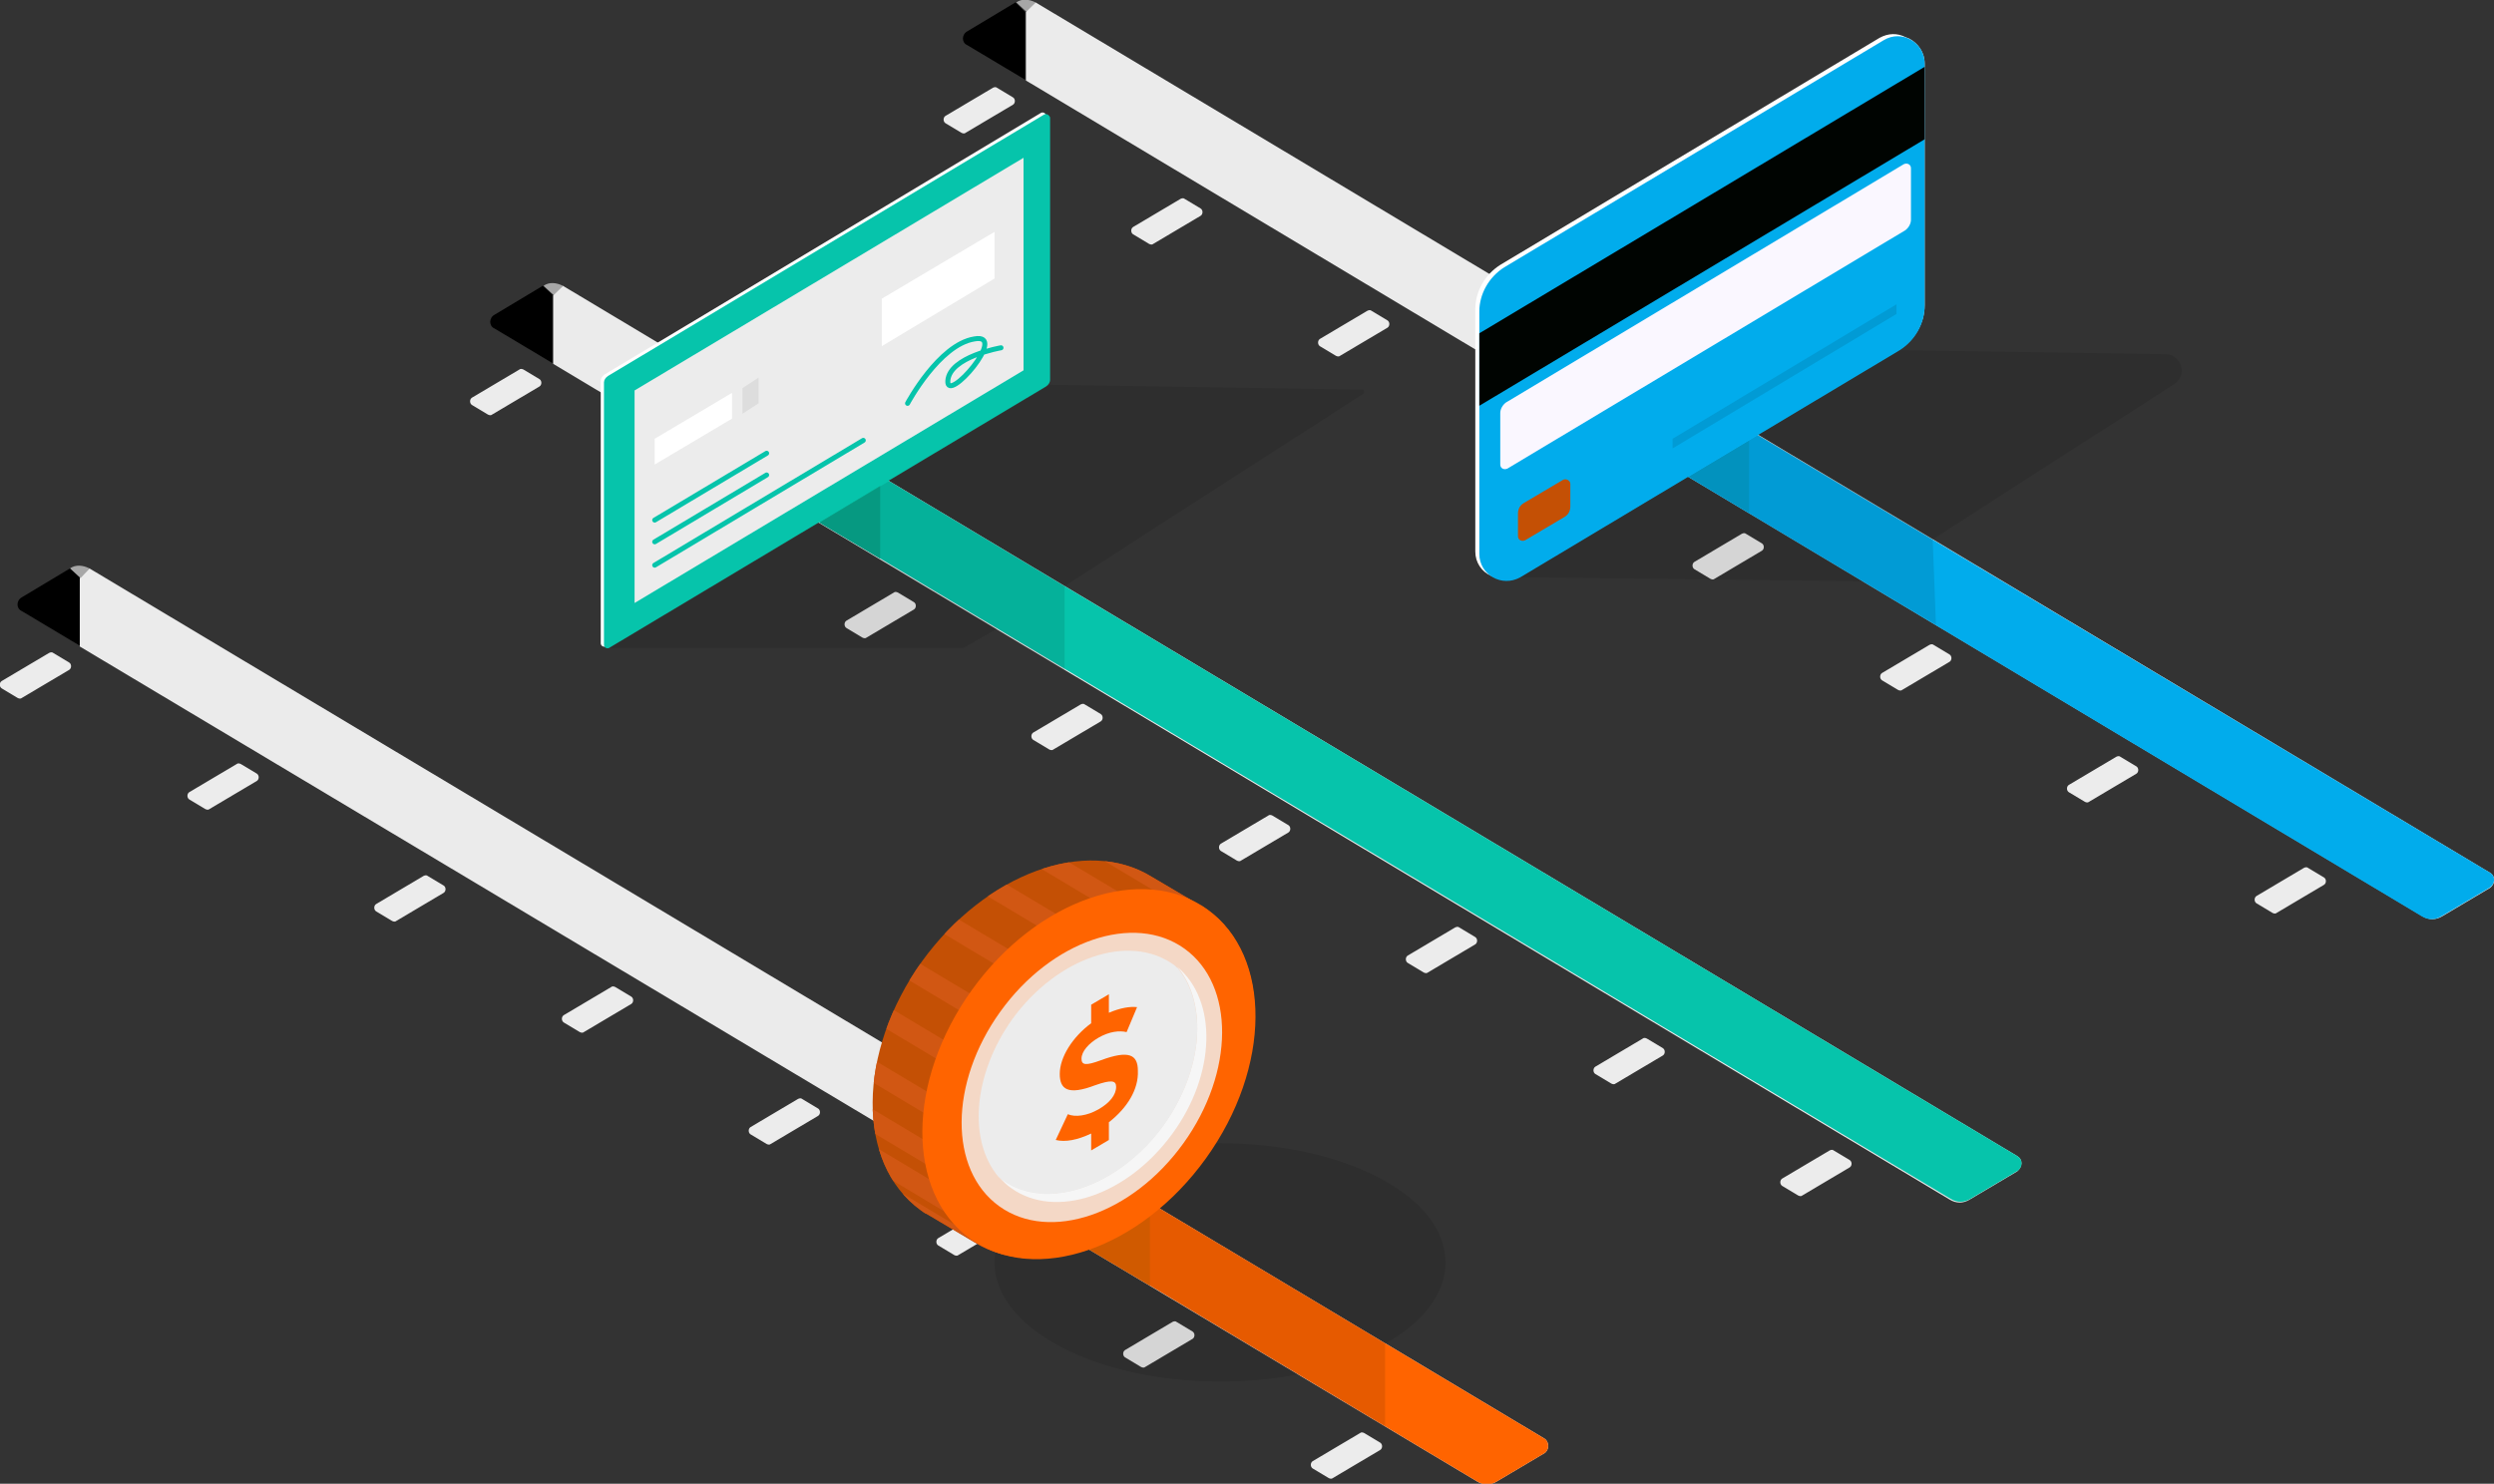 <?xml version="1.0" encoding="utf-8"?>
<!-- Generator: Adobe Illustrator 25.2.1, SVG Export Plug-In . SVG Version: 6.00 Build 0)  -->
<svg version="1.1" id="Layer_1" xmlns="http://www.w3.org/2000/svg" xmlns:xlink="http://www.w3.org/1999/xlink" x="0px" y="0px"
	 viewBox="0 0 309.7 184.3" style="enable-background:new 0 0 309.7 184.3;" xml:space="preserve">
<rect x="0" y="0" width="309.7" height="184.3" fill="#333333" stroke="none"/>
<style type="text/css">
	.st0{fill:#D8D8D8;}
	.st1{fill:#FABE78;}
	.st2{opacity:0.15;}
	.st3{fill:#141414;}
	.st4{clip-path:url(#SVGID_1_);}
	.st5{fill:none;stroke:#282828;stroke-width:0.461;stroke-miterlimit:10;}
	.st6{clip-path:url(#SVGID_2_);}
	.st7{clip-path:url(#SVGID_3_);}
	.st8{fill:#7D7D7D;}
	.st9{clip-path:url(#SVGID_4_);}
	.st10{clip-path:url(#SVGID_5_);}
	.st11{clip-path:url(#SVGID_6_);}
	.st12{clip-path:url(#SVGID_7_);}
	.st13{clip-path:url(#SVGID_8_);}
	.st14{clip-path:url(#SVGID_9_);}
	.st15{clip-path:url(#SVGID_10_);}
	.st16{fill:#3B3B3B;}
	.st17{fill:#FFFFFF;}
	.st18{fill:#E2E2E2;}
	.st19{fill:#A7A7A7;}
	.st20{fill:#6C6C6C;}
	.st21{clip-path:url(#SVGID_11_);}
	.st22{clip-path:url(#SVGID_12_);}
	.st23{clip-path:url(#SVGID_13_);}
	.st24{clip-path:url(#SVGID_14_);}
	.st25{clip-path:url(#SVGID_15_);}
	.st26{opacity:0.1;fill:#FFFFFF;}
	.st27{fill:#4C565D;}
	.st28{fill:#00ADEE;}
	.st29{fill:#F8BD84;}
	.st30{fill:none;stroke:#1A1919;stroke-width:0.105;stroke-linecap:round;stroke-miterlimit:10;}
	.st31{fill:url(#SVGID_16_);}
	.st32{clip-path:url(#SVGID_18_);}
	.st33{opacity:0.38;fill:#F8BD84;}
	.st34{fill:none;stroke:#000000;stroke-width:5.773666e-02;stroke-miterlimit:10;}
	.st35{fill:none;stroke:#000000;stroke-width:5.773666e-02;stroke-linecap:round;stroke-miterlimit:10;}
	.st36{opacity:0.15;fill:#333333;}
	.st37{fill:#FFFFFF;stroke:#000000;stroke-width:5;stroke-miterlimit:10;}
	.st38{fill:#CC935A;}
	.st39{fill:#1A1919;}
	.st40{fill:#F5F5F5;}
	.st41{fill:none;stroke:#1A1919;stroke-width:0.188;stroke-linecap:round;stroke-miterlimit:10;}
	.st42{opacity:0.2;fill:#1A1919;}
	.st43{fill:none;stroke:#000000;stroke-width:0.146;stroke-linecap:round;stroke-linejoin:round;stroke-miterlimit:10;}
	.st44{opacity:0.3;fill:#1A1919;}
	.st45{fill:#100F0F;}
	.st46{opacity:0.1;clip-path:url(#SVGID_20_);}
	.st47{fill:#B7B7B7;}
	.st48{fill:#CECECE;}
	.st49{opacity:0.27;clip-path:url(#SVGID_22_);fill:#FFFFFF;}
	.st50{opacity:0.27;clip-path:url(#SVGID_24_);fill:#1A1919;}
	.st51{fill:#231F20;}
	.st52{opacity:0.48;clip-path:url(#SVGID_26_);fill:#B7B7B7;}
	.st53{opacity:0.22;clip-path:url(#SVGID_28_);fill:#1A1919;}
	.st54{opacity:0.27;clip-path:url(#SVGID_30_);fill:#FFFFFF;}
	.st55{fill:#E8289F;}
	.st56{opacity:0.51;}
	.st57{opacity:0.15;clip-path:url(#SVGID_32_);fill:#1A1919;}
	.st58{opacity:0.15;clip-path:url(#SVGID_34_);fill:#1A1919;}
	.st59{opacity:5.000000e-02;clip-path:url(#SVGID_36_);fill:#FFFFFF;}
	.st60{fill:none;stroke:#000000;stroke-width:8.212011e-02;stroke-linecap:round;stroke-linejoin:round;stroke-miterlimit:10;}
	.st61{fill:#FFFFFF;stroke:#231F20;stroke-width:0.417;stroke-miterlimit:10;}
	.st62{clip-path:url(#SVGID_38_);fill:url(#SVGID_39_);}
	.st63{clip-path:url(#SVGID_41_);fill:url(#SVGID_42_);}
	.st64{clip-path:url(#SVGID_59_);fill:url(#SVGID_60_);}
	.st65{clip-path:url(#SVGID_62_);fill:url(#SVGID_63_);}
	.st66{fill:#3AF0B6;}
	.st67{fill:#06C5F2;}
	.st68{clip-path:url(#SVGID_65_);fill:url(#SVGID_66_);}
	.st69{clip-path:url(#SVGID_68_);fill:url(#SVGID_69_);}
	.st70{fill:#FC3896;}
	.st71{clip-path:url(#SVGID_71_);fill:url(#SVGID_72_);}
	.st72{clip-path:url(#SVGID_74_);fill:url(#SVGID_75_);}
	.st73{fill:#FF9C63;}
	.st74{fill:url(#SVGID_76_);}
	.st75{fill:url(#SVGID_77_);}
	.st76{fill:#ECECEC;}
	.st77{fill:#EBEBEB;}
	.st78{fill:#FF6400;}
	.st79{fill:#E76400;}
	.st80{opacity:0.1;}
	.st81{fill:#06C4AB;}
	.st82{fill:#07AA8F;}
	.st83{fill:#C45005;}
	.st84{clip-path:url(#SVGID_79_);}
	.st85{fill:#D15713;}
	.st86{fill:#F4D8C6;}
	.st87{fill:#F6F6F6;}
	.st88{fill:#DDDDDD;}
	.st89{fill:none;stroke:#06C4AB;stroke-width:0.621;stroke-linecap:round;stroke-miterlimit:10;}
	.st90{fill:#01ACEC;}
	.st91{fill:#02A2D3;}
	.st92{fill:#000401;}
	.st93{fill:#FAF7FF;}
	.st94{fill:none;stroke:#231F20;stroke-width:0.259;stroke-miterlimit:10;}
	.st95{fill:#FFFFFF;stroke:#231F20;stroke-width:0.259;stroke-miterlimit:10;}
	.st96{opacity:0.1;fill:#141414;}
	.st97{fill:#0B6080;}
	.st98{fill:#0686B6;}
	.st99{clip-path:url(#SVGID_80_);}
	.st100{fill:none;stroke:#0B6080;stroke-width:0.259;stroke-linecap:round;stroke-miterlimit:10;}
	.st101{fill:none;stroke:#E2E2E2;stroke-width:0.259;stroke-linecap:round;stroke-linejoin:round;stroke-miterlimit:10;}
	.st102{fill:none;stroke:#0686B6;stroke-width:0.259;stroke-linecap:round;stroke-miterlimit:10;}
	.st103{fill:#313131;}
	.st104{fill:#115873;}
	.st105{fill:#185066;}
	.st106{fill:#1E4959;}
	.st107{fill:#24414B;}
	.st108{fill:#2B393E;}
	.st109{opacity:0.25;fill:#9E8A80;}
	.st110{fill:#0F3A4A;}
	.st111{opacity:0.1;fill:none;}
	.st112{fill:#D3D8FF;}
	.st113{fill:none;stroke:#A7A7A7;stroke-width:0.456;stroke-linecap:round;stroke-miterlimit:10;}
	.st114{clip-path:url(#SVGID_82_);}
	.st115{fill:#06C5AC;}
	.st116{fill:#E3E3E3;}
	.st117{clip-path:url(#SVGID_84_);fill:#1A1919;}
	.st118{fill:#01ACED;}
	.st119{opacity:0.4;fill:url(#SVGID_85_);}
	.st120{opacity:0.25;clip-path:url(#SVGID_87_);fill:#01ACED;}
	.st121{opacity:0.4;fill:url(#SVGID_88_);}
	.st122{fill:none;}
	.st123{fill:#BFBFBF;}
	.st124{fill:#B9B9B9;}
	.st125{fill:#0188D6;}
	.st126{clip-path:url(#SVGID_90_);}
	.st127{clip-path:url(#SVGID_107_);fill:url(#SVGID_108_);}
	.st128{fill:#068E77;}
	.st129{fill:#006A91;}
	.st130{fill:#999999;}
	.st131{fill:#ADADAD;}
	.st132{fill:#B3B3B3;}
	.st133{fill:url(#SVGID_109_);}
	.st134{fill:url(#SVGID_110_);}
	.st135{fill:#09AD91;}
	.st136{fill:#EEEDEE;}
	.st137{fill:#D9D9D9;}
	.st138{fill:url(#SVGID_111_);}
	.st139{fill:#CCCCCC;}
	.st140{fill:#808080;}
	.st141{fill:#FF0000;}
	.st142{fill:#4A4A4A;}
	.st143{fill:#333333;}
	.st144{fill:none;stroke:#06C5AC;stroke-width:4.494;stroke-linecap:round;stroke-linejoin:round;stroke-miterlimit:10;}
	.st145{fill:none;stroke:#00ADEE;stroke-width:3.37;stroke-linecap:round;stroke-linejoin:round;stroke-miterlimit:10;}
	.st146{opacity:0.2;}
	.st147{clip-path:url(#SVGID_112_);}
	.st148{fill:none;stroke:#282828;stroke-width:0.297;stroke-miterlimit:10;}
	.st149{clip-path:url(#SVGID_113_);}
	.st150{clip-path:url(#SVGID_114_);}
	.st151{clip-path:url(#SVGID_115_);}
	.st152{clip-path:url(#SVGID_116_);}
	.st153{clip-path:url(#SVGID_117_);}
	.st154{clip-path:url(#SVGID_118_);}
	.st155{clip-path:url(#SVGID_119_);}
	.st156{clip-path:url(#SVGID_120_);}
	.st157{clip-path:url(#SVGID_121_);}
	.st158{fill:#666666;}
	.st159{clip-path:url(#SVGID_122_);}
	.st160{clip-path:url(#SVGID_123_);}
	.st161{clip-path:url(#SVGID_124_);}
	.st162{clip-path:url(#SVGID_125_);}
	.st163{clip-path:url(#SVGID_126_);}
	.st164{fill:none;stroke:#000000;stroke-width:0.188;stroke-miterlimit:10;}
	.st165{opacity:0.3;}
	.st166{opacity:0.2;fill:#FFFFFF;}
	.st167{fill:none;stroke:#B3B3B3;stroke-miterlimit:10;}
	.st168{opacity:0.2;fill:url(#SVGID_127_);}
	.st169{opacity:0.2;fill:url(#SVGID_128_);}
	.st170{opacity:0.2;fill:url(#SVGID_129_);}
</style>
<g>
	<g>
		<g>
			<path class="st76" d="M6.1,81.1l-5.9,3.5c-0.3,0.2-0.3,0.7,0,0.9l2,1.2c0.2,0.1,0.4,0.1,0.5,0l5.9-3.5c0.3-0.2,0.3-0.7,0-0.9
				l-2-1.2C6.5,81,6.3,81,6.1,81.1z"/>
		</g>
		<path class="st76" d="M29.4,94.9l-5.9,3.5c-0.3,0.2-0.3,0.7,0,0.9l2,1.2c0.2,0.1,0.4,0.1,0.5,0l5.9-3.5c0.3-0.2,0.3-0.7,0-0.9
			l-2-1.2C29.7,94.8,29.5,94.8,29.4,94.9z"/>
		<path class="st76" d="M52.6,108.8l-5.9,3.5c-0.3,0.2-0.3,0.7,0,0.9l2,1.2c0.2,0.1,0.4,0.1,0.5,0l5.9-3.5c0.3-0.2,0.3-0.7,0-0.9
			l-2-1.2C53,108.7,52.8,108.7,52.6,108.8z"/>
		<path class="st76" d="M75.9,122.6l-5.9,3.5c-0.3,0.2-0.3,0.7,0,0.9l2,1.2c0.2,0.1,0.4,0.1,0.5,0l5.9-3.5c0.3-0.2,0.3-0.7,0-0.9
			l-2-1.2C76.2,122.5,76,122.5,75.9,122.6z"/>
		<path class="st76" d="M99.1,136.5l-5.9,3.5c-0.3,0.2-0.3,0.7,0,0.9l2,1.2c0.2,0.1,0.4,0.1,0.5,0l5.9-3.5c0.3-0.2,0.3-0.7,0-0.9
			l-2-1.2C99.5,136.4,99.3,136.4,99.1,136.5z"/>
		<path class="st76" d="M122.4,150.3l-5.9,3.5c-0.3,0.2-0.3,0.7,0,0.9l2,1.2c0.2,0.1,0.4,0.1,0.5,0l5.9-3.5c0.3-0.2,0.3-0.7,0-0.9
			l-2-1.2C122.7,150.2,122.5,150.2,122.4,150.3z"/>
		<path class="st76" d="M145.6,164.2l-5.9,3.5c-0.3,0.2-0.3,0.7,0,0.9l2,1.2c0.2,0.1,0.4,0.1,0.5,0l5.9-3.5c0.3-0.2,0.3-0.7,0-0.9
			l-2-1.2C146,164.1,145.8,164.1,145.6,164.2z"/>
		<g>
			<path class="st76" d="M168.9,178l-5.9,3.5c-0.3,0.2-0.3,0.7,0,0.9l2,1.2c0.2,0.1,0.4,0.1,0.5,0l5.9-3.5c0.3-0.2,0.3-0.7,0-0.9
				l-2-1.2C169.2,177.9,169,177.9,168.9,178z"/>
		</g>
	</g>
	<g>
		<g>
			<path class="st76" d="M64.5,45.9l-5.9,3.5c-0.3,0.2-0.3,0.7,0,0.9l2,1.2c0.2,0.1,0.4,0.1,0.5,0L67,48c0.3-0.2,0.3-0.7,0-0.9
				l-2-1.2C64.8,45.8,64.6,45.8,64.5,45.9z"/>
		</g>
		<path class="st76" d="M87.7,59.8l-5.9,3.5c-0.3,0.2-0.3,0.7,0,0.9l2,1.2c0.2,0.1,0.4,0.1,0.5,0l5.9-3.5c0.3-0.2,0.3-0.7,0-0.9
			l-2-1.2C88.1,59.7,87.9,59.7,87.7,59.8z"/>
		<path class="st76" d="M111,73.6l-5.9,3.5c-0.3,0.2-0.3,0.7,0,0.9l2,1.2c0.2,0.1,0.4,0.1,0.5,0l5.9-3.5c0.3-0.2,0.3-0.7,0-0.9
			l-2-1.2C111.3,73.5,111.1,73.5,111,73.6z"/>
		<path class="st76" d="M134.2,87.5l-5.9,3.5c-0.3,0.2-0.3,0.7,0,0.9l2,1.2c0.2,0.1,0.4,0.1,0.5,0l5.9-3.5c0.3-0.2,0.3-0.7,0-0.9
			l-2-1.2C134.6,87.4,134.4,87.4,134.2,87.5z"/>
		<path class="st76" d="M157.5,101.3l-5.9,3.5c-0.3,0.2-0.3,0.7,0,0.9l2,1.2c0.2,0.1,0.4,0.1,0.5,0l5.9-3.5c0.3-0.2,0.3-0.7,0-0.9
			l-2-1.2C157.8,101.2,157.6,101.2,157.5,101.3z"/>
		<path class="st76" d="M180.7,115.2l-5.9,3.5c-0.3,0.2-0.3,0.7,0,0.9l2,1.2c0.2,0.1,0.4,0.1,0.5,0l5.9-3.5c0.3-0.2,0.3-0.7,0-0.9
			l-2-1.2C181.1,115.1,180.9,115.1,180.7,115.2z"/>
		<path class="st76" d="M204,129l-5.9,3.5c-0.3,0.2-0.3,0.7,0,0.9l2,1.2c0.2,0.1,0.4,0.1,0.5,0l5.9-3.5c0.3-0.2,0.3-0.7,0-0.9
			l-2-1.2C204.3,128.9,204.1,128.9,204,129z"/>
		<g>
			<path class="st76" d="M227.2,142.9l-5.9,3.5c-0.3,0.2-0.3,0.7,0,0.9l2,1.2c0.2,0.1,0.4,0.1,0.5,0l5.9-3.5c0.3-0.2,0.3-0.7,0-0.9
				l-2-1.2C227.6,142.8,227.4,142.8,227.2,142.9z"/>
		</g>
	</g>
	<g>
		<g>
			<path class="st76" d="M123.3,10.9l-5.9,3.5c-0.3,0.2-0.3,0.7,0,0.9l2,1.2c0.2,0.1,0.4,0.1,0.5,0l5.9-3.5c0.3-0.2,0.3-0.7,0-0.9
				l-2-1.2C123.7,10.8,123.5,10.8,123.3,10.9z"/>
		</g>
		<path class="st76" d="M146.6,24.7l-5.9,3.5c-0.3,0.2-0.3,0.7,0,0.9l2,1.2c0.2,0.1,0.4,0.1,0.5,0l5.9-3.5c0.3-0.2,0.3-0.7,0-0.9
			l-2-1.2C147,24.6,146.8,24.6,146.6,24.7z"/>
		<path class="st76" d="M169.8,38.6l-5.9,3.5c-0.3,0.2-0.3,0.7,0,0.9l2,1.2c0.2,0.1,0.4,0.1,0.5,0l5.9-3.5c0.3-0.2,0.3-0.7,0-0.9
			l-2-1.2C170.2,38.5,170,38.5,169.8,38.6z"/>
		<path class="st76" d="M193.1,52.4l-5.9,3.5c-0.3,0.2-0.3,0.7,0,0.9l2,1.2c0.2,0.1,0.4,0.1,0.5,0l5.9-3.5c0.3-0.2,0.3-0.7,0-0.9
			l-2-1.2C193.5,52.3,193.3,52.3,193.1,52.4z"/>
		<path class="st76" d="M216.3,66.3l-5.9,3.5c-0.3,0.2-0.3,0.7,0,0.9l2,1.2c0.2,0.1,0.4,0.1,0.5,0l5.9-3.5c0.3-0.2,0.3-0.7,0-0.9
			l-2-1.2C216.7,66.2,216.5,66.2,216.3,66.3z"/>
		<path class="st76" d="M239.6,80.1l-5.9,3.5c-0.3,0.2-0.3,0.7,0,0.9l2,1.2c0.2,0.1,0.4,0.1,0.5,0l5.9-3.5c0.3-0.2,0.3-0.7,0-0.9
			l-2-1.2C240,80,239.8,80,239.6,80.1z"/>
		<path class="st76" d="M262.8,94l-5.9,3.5c-0.3,0.2-0.3,0.7,0,0.9l2,1.2c0.2,0.1,0.4,0.1,0.5,0l5.9-3.5c0.3-0.2,0.3-0.7,0-0.9
			l-2-1.2C263.2,93.9,263,93.9,262.8,94z"/>
		<g>
			<path class="st76" d="M286.1,107.8l-5.9,3.5c-0.3,0.2-0.3,0.7,0,0.9l2,1.2c0.2,0.1,0.4,0.1,0.5,0l5.9-3.5c0.3-0.2,0.3-0.7,0-0.9
				l-2-1.2C286.5,107.7,286.3,107.7,286.1,107.8z"/>
		</g>
	</g>
	<path class="st77" d="M191.8,178.7L11.1,70.6l-1.2,1.2v8.5L183.4,184c0.8,0.5,1.7,0.5,2.5,0l5.9-3.5
		C192.4,180.1,192.4,179.1,191.8,178.7z"/>
	<g>
		<path class="st78" d="M191.8,178.7l-50.8-30.4l-9.2,4.8l51.6,30.9c0.8,0.5,1.7,0.5,2.5,0l5.9-3.5
			C192.4,180.1,192.4,179.1,191.8,178.7z"/>
	</g>
	<polygon class="st79" points="135.2,155.2 142.8,159.7 142.8,149.9 135.2,154.4 	"/>
	<g>
		<path class="st80" d="M179.5,156.8c0-8.2-12.5-14.8-28-14.8c-6.1,0-11.8,1-16.4,2.8c-3.6,1.4-6.5,3.2-8.5,5.2
			c-2,2-3.1,4.3-3.1,6.8c0,8.2,12.5,14.8,28,14.8c3.4,0,6.7-0.3,9.7-0.9l10.8,6.5v-10.3l0,0C176.7,164.3,179.5,160.7,179.5,156.8z"
			/>
	</g>
	<g>
		<path d="M126.1,0.3C126.1,0.3,126.1,0.3,126.1,0.3l-6,3.6c-0.7,0.4-0.7,1.4,0,1.7l7.2,4.3V1.5L126.1,0.3z"/>
		<path class="st19" d="M128.6,0.3L128.6,0.3c-0.8-0.4-1.7-0.5-2.4,0l1.3,1.2L128.6,0.3z"/>
		<path class="st77" d="M309.2,108.4L128.6,0.3l-1.2,1.2V10l173.4,103.8c0.8,0.5,1.7,0.5,2.5,0l5.9-3.5
			C309.9,109.8,309.9,108.8,309.2,108.4z"/>
	</g>
	<g>
		<path d="M67.4,35.5C67.4,35.5,67.4,35.5,67.4,35.5l-6,3.6c-0.7,0.4-0.7,1.4,0,1.7l7.2,4.3v-8.5L67.4,35.5z"/>
		<path class="st19" d="M69.9,35.5L69.9,35.5c-0.8-0.4-1.7-0.5-2.4,0l1.3,1.2L69.9,35.5z"/>
		<path class="st77" d="M250.5,143.6L69.9,35.5l-1.2,1.2v8.5l173.4,103.8c0.8,0.5,1.7,0.5,2.5,0l5.9-3.5
			C251.2,144.9,251.2,144,250.5,143.6z"/>
		<g>
			<path class="st81" d="M250.5,143.6L108.8,58.8l-8.8,5l142.2,85.1c0.8,0.5,1.7,0.5,2.5,0l5.9-3.5
				C251.2,144.9,251.2,144,250.5,143.6z"/>
		</g>
		<polygon class="st82" points="109.3,60.3 109.3,69.4 101.7,64.9 		"/>
	</g>
	<g>
		<path d="M8.7,70.6C8.7,70.6,8.6,70.6,8.7,70.6l-6,3.6c-0.7,0.4-0.7,1.4,0,1.7l7.2,4.3v-8.5L8.7,70.6z"/>
		<path class="st19" d="M11.1,70.6L11.1,70.6c-0.8-0.4-1.7-0.5-2.4,0l1.3,1.2L11.1,70.6z"/>
	</g>
	<path class="st80" d="M75.7,80.5h43.9l4.2-2.4l8.4,5.1V72.8l37.1-23.9c0.2-0.1,0.1-0.5-0.1-0.5l-38.8-0.6L75.7,80.5z"/>
	<path class="st83" d="M149.9,113c-0.3-0.2-0.5-0.4-0.8-0.5c0,0,0,0,0,0c0,0,0,0,0,0c0,0,0,0,0,0c0,0,0,0,0,0l-6.1-3.6c0,0,0,0,0,0
		s0,0,0,0c0,0,0,0,0,0c0,0,0,0,0,0c0,0,0,0,0,0c-8.1-5-20.6-0.4-28.5,10.5c-8.1,11.3-8.2,25.1-0.2,30.9c0.3,0.2,0.5,0.4,0.8,0.5
		c0,0,0,0,0,0c0,0,0,0,0,0c0,0,0,0,0,0c0,0,0,0,0,0c0,0,0,0,0,0c0,0,0,0,0,0l5.9,3.5c0,0,0,0,0,0c0,0,0,0,0,0c0,0,0,0,0,0
		c0,0,0,0,0,0c0,0,0,0,0,0c0,0,0,0,0,0c0,0,0,0,0,0c0,0,0,0,0,0c8.1,5,20.6,0.4,28.5-10.5C157.8,132.6,157.9,118.7,149.9,113z"/>
	<g>
		<defs>
			<path id="SVGID_78_" d="M149.9,113c-0.3-0.2-0.5-0.4-0.8-0.5c0,0,0,0,0,0c0,0,0,0,0,0c0,0,0,0,0,0c0,0,0,0,0,0l-6.1-3.6
				c0,0,0,0,0,0s0,0,0,0c0,0,0,0,0,0c0,0,0,0,0,0c0,0,0,0,0,0c-8.1-5-20.6-0.4-28.5,10.5c-8.1,11.3-8.2,25.1-0.2,30.9
				c0.3,0.2,0.5,0.4,0.8,0.5c0,0,0,0,0,0c0,0,0,0,0,0c0,0,0,0,0,0c0,0,0,0,0,0c0,0,0,0,0,0c0,0,0,0,0,0l5.9,3.5c0,0,0,0,0,0
				c0,0,0,0,0,0c0,0,0,0,0,0c0,0,0,0,0,0c0,0,0,0,0,0c0,0,0,0,0,0c0,0,0,0,0,0c0,0,0,0,0,0c8.1,5,20.6,0.4,28.5-10.5
				C157.8,132.6,157.9,118.7,149.9,113z"/>
		</defs>
		<clipPath id="SVGID_1_">
			<use xlink:href="#SVGID_78_"  style="overflow:visible;"/>
		</clipPath>
		<g class="st4">
			<path class="st85" d="M136.5,159.1l-51-30.5l-0.3,0.3v2.4l49,29.3c0.2,0.1,0.5,0.1,0.7,0l1.7-1
				C136.7,159.5,136.7,159.2,136.5,159.1z"/>
			<path class="st85" d="M138.4,164l-51-30.5l-0.3,0.3v2.4l49,29.3c0.2,0.1,0.5,0.1,0.7,0l1.7-1C138.5,164.3,138.5,164.1,138.4,164z
				"/>
			<path class="st85" d="M136.5,154.6l-51-30.5l-0.3,0.3v2.4l49,29.3c0.2,0.1,0.5,0.1,0.7,0l1.7-1
				C136.7,154.9,136.7,154.7,136.5,154.6z"/>
			<path class="st85" d="M137.7,149.1l-51-30.5l-0.3,0.3v2.4l49,29.3c0.2,0.1,0.5,0.1,0.7,0l1.7-1
				C137.9,149.5,137.9,149.2,137.7,149.1z"/>
			<path class="st85" d="M139.3,142.4l-51-30.5l-0.3,0.3v2.4l49,29.3c0.2,0.1,0.5,0.1,0.7,0l1.7-1
				C139.5,142.8,139.5,142.5,139.3,142.4z"/>
			<path class="st85" d="M142,136.3l-51-30.5l-0.3,0.3v2.4l49,29.3c0.2,0.1,0.5,0.1,0.7,0l1.7-1C142.2,136.7,142.2,136.4,142,136.3z
				"/>
			<path class="st85" d="M146.8,130.8l-51-30.5l-0.3,0.3v2.4l49,29.3c0.2,0.1,0.5,0.1,0.7,0l1.7-1C147,131.2,147,130.9,146.8,130.8z
				"/>
			<path class="st85" d="M152.5,126.3l-51-30.5l-0.3,0.3v2.4l49,29.3c0.2,0.1,0.5,0.1,0.7,0l1.7-1
				C152.7,126.7,152.7,126.5,152.5,126.3z"/>
			<path class="st85" d="M159.5,123.1l-51-30.5l-0.3,0.3v2.4l49,29.3c0.2,0.1,0.5,0.1,0.7,0l1.7-1
				C159.7,123.5,159.7,123.2,159.5,123.1z"/>
			<path class="st85" d="M167.8,122.4l-51-30.5l-0.3,0.3v2.4l49,29.3c0.2,0.1,0.5,0.1,0.7,0l1.7-1C168,122.8,168,122.5,167.8,122.4z
				"/>
		</g>
	</g>
	
		<ellipse transform="matrix(0.584 -0.812 0.812 0.584 -52.057 165.302)" class="st78" cx="135.2" cy="133.4" rx="25.2" ry="17.9"/>
	
		<ellipse transform="matrix(0.584 -0.812 0.812 0.584 -52.192 165.721)" class="st86" cx="135.5" cy="133.8" rx="19.7" ry="14"/>
	<g>
		<path class="st87" d="M146.2,120.1c3.8,4.5,3.2,12.8-1.7,19.6c-5.6,7.7-14.5,10.8-20,6.8c-0.2-0.1-0.3-0.2-0.5-0.4
			c0.5,0.6,1,1.1,1.6,1.5c5.5,3.9,14.4,0.9,20-6.8C151,133.4,151.2,124.3,146.2,120.1z"/>
		<path class="st76" d="M144.5,139.8c4.9-6.9,5.5-15.1,1.7-19.6c-0.2-0.1-0.3-0.3-0.5-0.4c-5.5-3.9-14.4-0.9-20,6.8
			c-4.9,6.9-5.5,15.1-1.7,19.6c0.2,0.1,0.3,0.3,0.5,0.4C129.9,150.5,138.9,147.5,144.5,139.8z"/>
	</g>
	<g>
		<g>
			<path class="st17" d="M129.3,14L75.1,46.5c-0.3,0.2-0.5,0.5-0.5,0.8v32.6c0,0.3,0.3,0.5,0.6,0.4l54.2-32.4
				c0.3-0.2,0.5-0.5,0.5-0.8V14.4C129.9,14.1,129.6,13.9,129.3,14z"/>
		</g>
		<g>
			<path class="st81" d="M129.7,14.2L75.5,46.7c-0.3,0.2-0.5,0.5-0.5,0.8v32.6c0,0.3,0.3,0.5,0.6,0.4L129.9,48
				c0.3-0.2,0.5-0.5,0.5-0.8V14.6C130.3,14.3,130,14.1,129.7,14.2z"/>
		</g>
		<g>
			<polygon class="st76" points="127.1,19.6 78.8,48.5 78.8,74.9 127.1,46 			"/>
		</g>
		<g>
			<polygon class="st17" points="123.5,28.8 109.5,37.1 109.5,43 123.5,34.6 			"/>
		</g>
		<g>
			<polygon class="st17" points="90.9,48.8 81.3,54.5 81.3,57.7 90.9,52 			"/>
		</g>
		<g>
			<polygon class="st88" points="94.2,46.9 92.2,48.2 92.2,51.4 94.2,50.1 			"/>
		</g>
		<line class="st89" x1="81.3" y1="64.6" x2="95.2" y2="56.3"/>
		<line class="st89" x1="81.3" y1="70.2" x2="107.2" y2="54.7"/>
		<path class="st89" d="M112.7,50.1c0,0,3.9-7.3,8.3-8c4.3-0.8-3.5,8.2-3.3,5.2s6.6-4.1,6.6-4.1"/>
		<line class="st89" x1="81.3" y1="67.3" x2="95.2" y2="59"/>
	</g>
	<path class="st78" d="M137.7,139.4v2.2l-2.2,1.3v-2.1c-1.7,0.8-3.2,1.1-4.4,0.8l1.5-3.2c0.9,0.4,2.4,0.2,3.8-0.6
		c1.4-0.8,2.2-1.8,2.2-2.8c0-0.8-0.6-0.9-2.6-0.2c-3.4,1.3-4.4,0.5-4.4-1.4c0-2.1,1.6-4.6,3.9-6.3v-2.3l2.2-1.3v2.3
		c1.4-0.6,2.6-0.8,3.5-0.7l-1.3,3.1c-0.9-0.2-2.1-0.1-3.5,0.7c-1.2,0.7-2.1,1.7-2.1,2.6c0,0.8,0.5,0.9,2.4,0.2
		c3.5-1.3,4.6-0.7,4.6,1.3C141.4,135.3,140,137.6,137.7,139.4z"/>
	<g>
		<g>
			<g>
				<path class="st90" d="M309.2,108.4l-92.5-55.3l-8.8,5.1l92.8,55.6c0.8,0.5,1.7,0.5,2.5,0l5.9-3.5
					C309.9,109.8,309.9,108.8,309.2,108.4z"/>
			</g>
			<polygon class="st91" points="217.2,54.7 217.2,63.7 209.7,59.2 			"/>
			<path class="st80" d="M188.8,71.7l42.5,0.5l9.1,5.4L240,67l30-19.3c1.7-1.1,0.9-3.6-1-3.7l-33.1-0.5L188.8,71.7z"/>
		</g>
		<g>
			<path class="st17" d="M237.1,4.8l-0.5-0.2c-1-0.5-2.1-0.5-3.2,0.1l-47.1,28.2c-1.9,1.2-3.1,3.3-3.1,5.5v30.1c0,1.4,0.8,2.5,1.9,3
				l0.5,0.2c1,0.5,2.1,0.5,3.2-0.1l47.1-28.2c1.9-1.2,3.1-3.3,3.1-5.5V7.9C239,6.5,238.2,5.4,237.1,4.8z"/>
			<path class="st90" d="M233.9,5l-47.1,28.2c-1.9,1.2-3.1,3.3-3.1,5.5v30.1c0,2.6,2.8,4.2,5.1,2.9l47.1-28.2
				c1.9-1.2,3.1-3.3,3.1-5.5V7.9C239,5.3,236.2,3.6,233.9,5z"/>
			<polygon class="st92" points="183.7,41.4 239,8.3 239,17.3 183.7,50.4 			"/>
			<path class="st93" d="M187,50l49.4-29.6c0.4-0.2,0.9,0,0.9,0.5v6.4c0,0.5-0.3,1-0.7,1.3l-49.4,29.6c-0.4,0.2-0.9,0-0.9-0.5v-6.4
				C186.3,50.8,186.6,50.3,187,50z"/>
			<polygon class="st80" points="207.7,54.5 235.5,37.8 235.5,39 207.7,55.7 			"/>
			<path class="st83" d="M194.1,59.6l-4.9,2.9c-0.5,0.3-0.7,0.8-0.7,1.3v2.8c0,0.5,0.5,0.7,0.9,0.5l4.9-2.9c0.5-0.3,0.7-0.8,0.7-1.3
				v-2.8C195,59.7,194.5,59.4,194.1,59.6z"/>
		</g>
	</g>
</g>
</svg>
